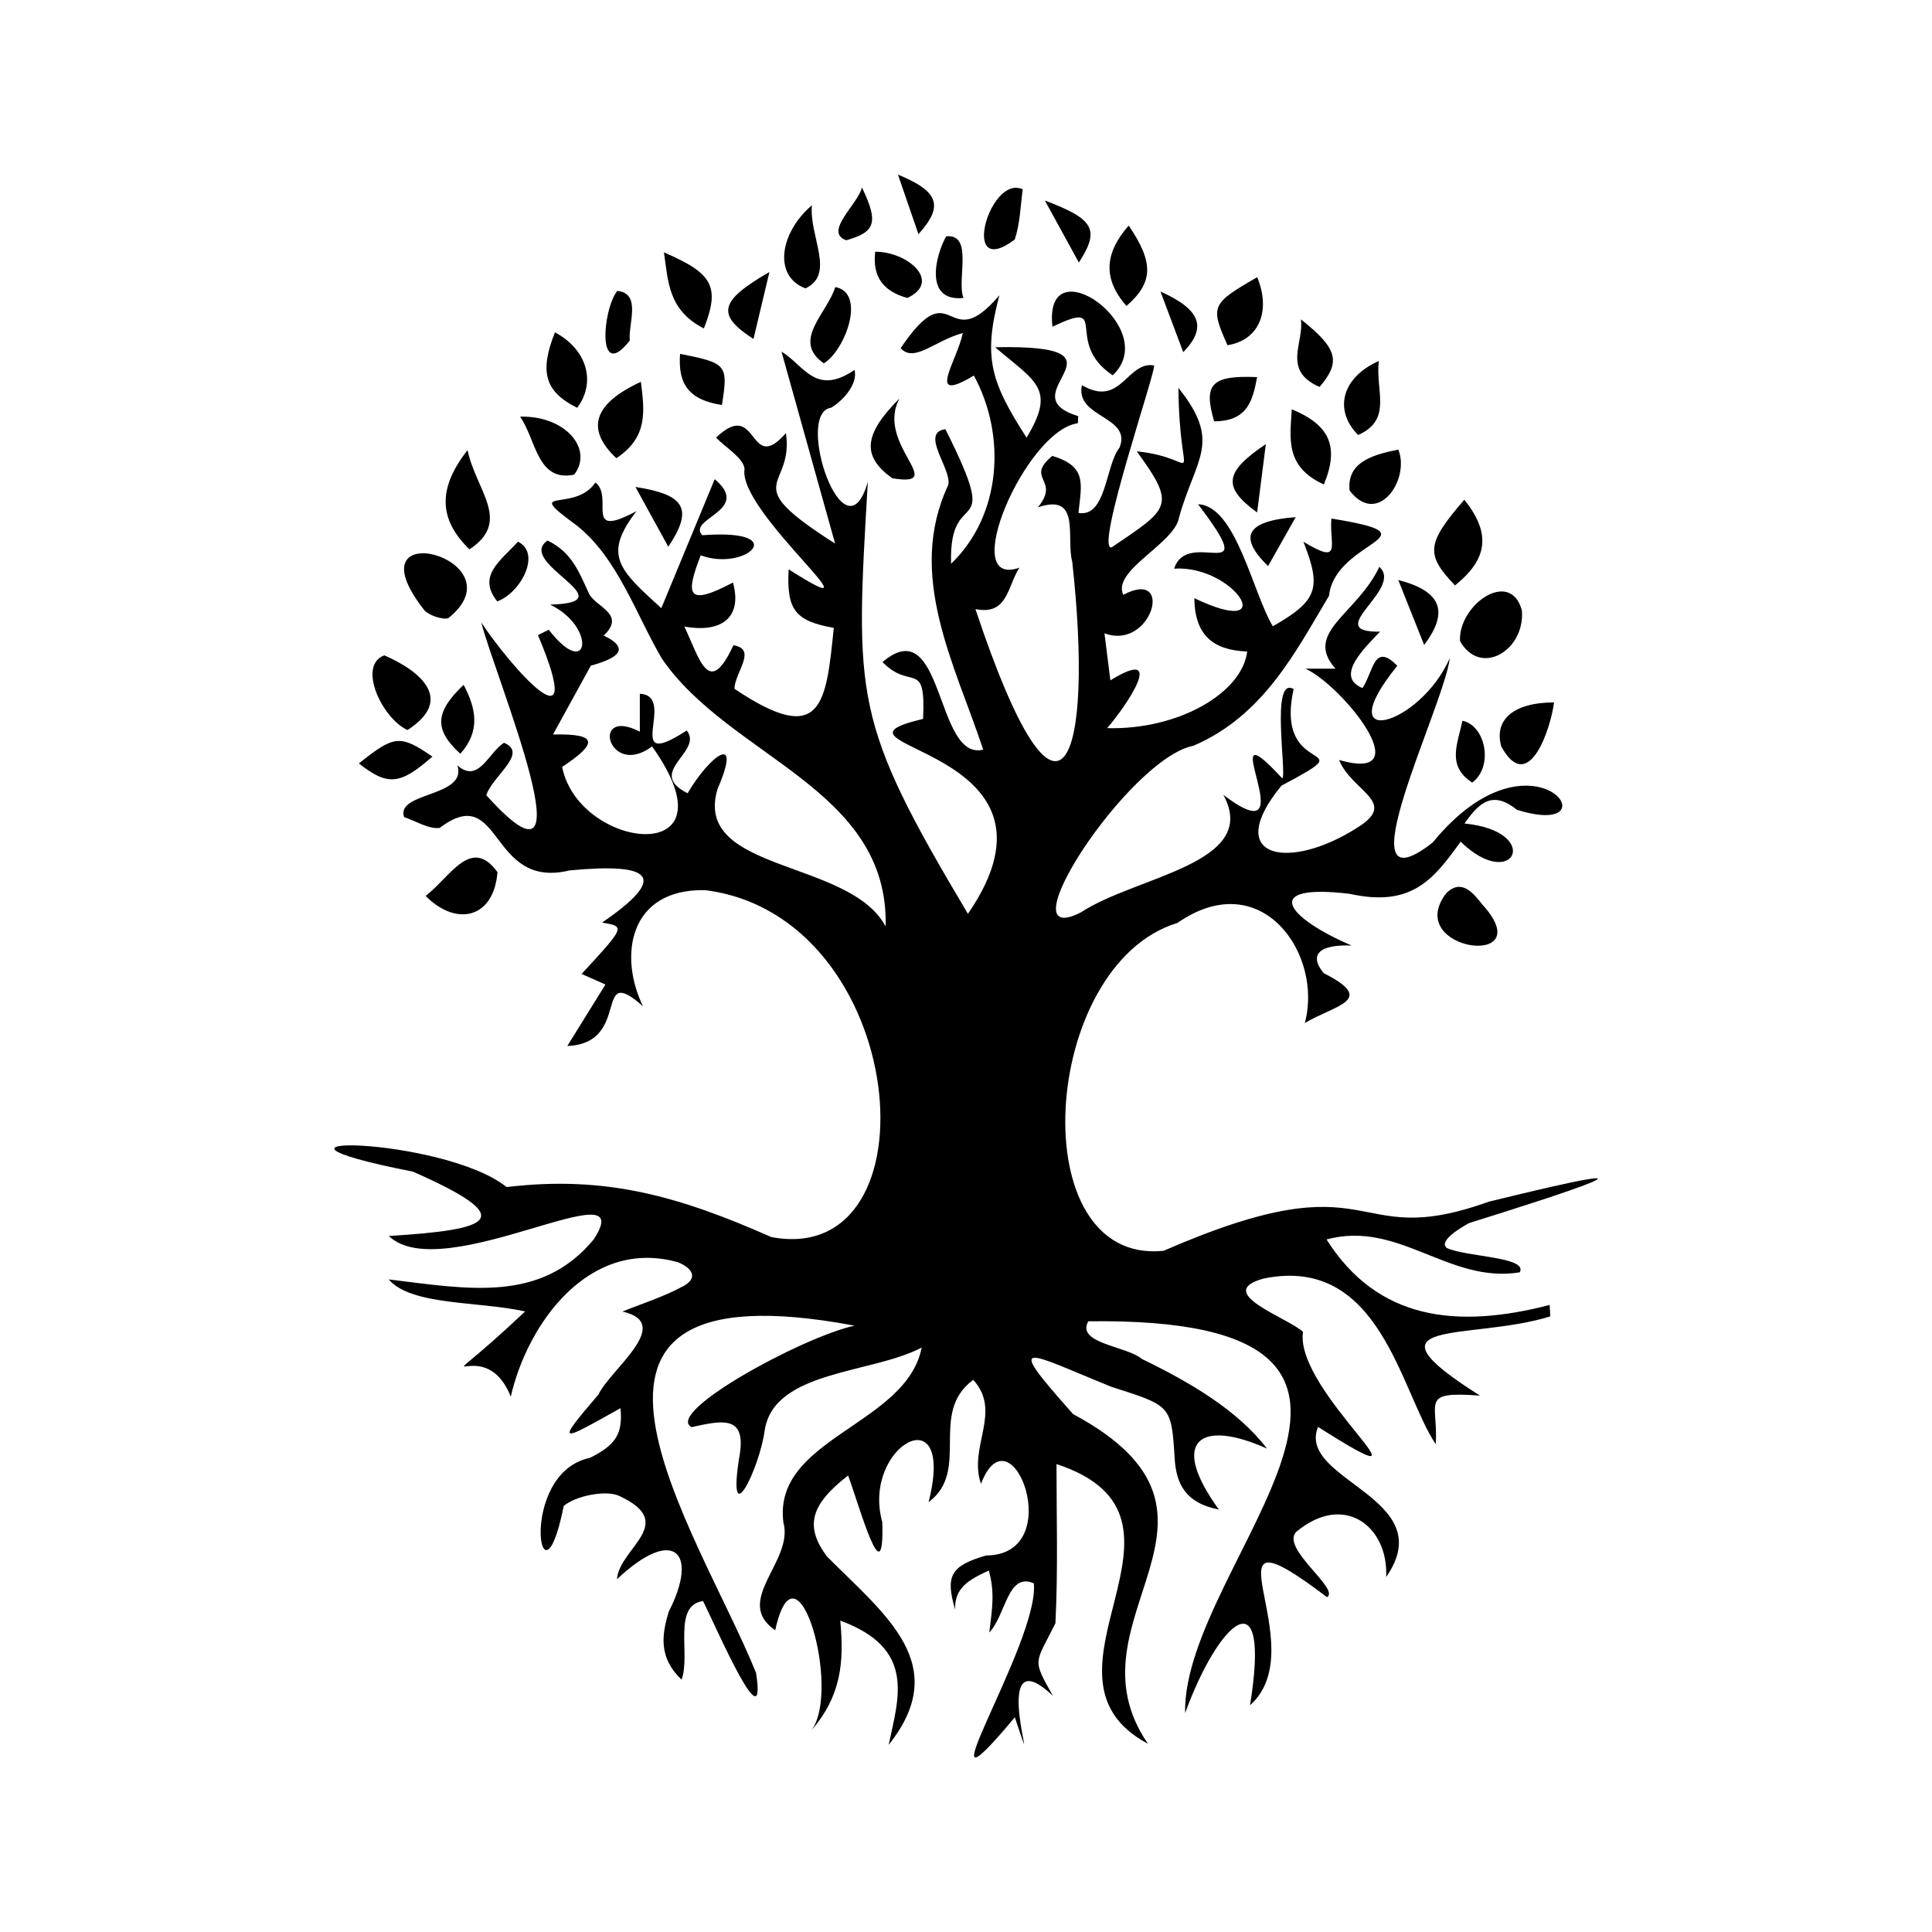 <svg xmlns="http://www.w3.org/2000/svg" version="1.1" xmlns:xlink="http://www.w3.org/1999/xlink" xmlns:svgjs="http://svgjs.dev/svgjs" width="1000" height="1000"><svg xmlns="http://www.w3.org/2000/svg" viewBox="0 0 1000 1000"><path d="M257.49 451.39c-13.72-18.73-24.2 2.29-37.19 12.34 16.26 16.35 35.41 11.27 37.19-12.34zm498.22-119.53c10.67 18.77 33.8 4.64 32-15.95-5.96-21.91-33.06-2.73-32 15.95zM544.76 169.13c30.86-14.85 5.12 7.69 31.15 25.12 25.99-24.19-36.13-68.25-31.15-25.12zM232.14 319.89c37.92-30.57-52-54.78-12.95-4.64 1.67 2.9 10.02 5.86 12.95 4.64zm-21.22 57.98c24.39-15.75 6.84-30.46-12-38.67-14.13 5.27-1.14 32.63 12 38.67zM243 284.34c22.05-14.51 3.43-30.34-1-51.35-15.83 20.14-14.69 36.15 1 51.35zm514.94-25.7c-19.53 22.57-20.27 28.3-4.82 44.37 17.31-13.93 18.5-27.21 4.82-44.37zm-9.4 203.73c-22.77 29.89 49.73 39.68 18.61 5.7-4.41-5.66-10.67-13.62-18.61-5.7zm28.51-76.02c14.17 25.89 25.74-9.63 27.31-22.79-21.27.09-31.14 9.16-27.31 22.79zM331.73 197.63c-24.39 11.23-28.84 24.42-12.7 39.53 16.82-11.1 14.41-24.94 12.7-39.53zm-34.54 48.04c10.15-13.27-4.6-30.66-28-30 8.33 11.74 8.73 34.01 28 30zm1.58-34.59c9.94-13.39 5-30.19-11.51-39.07-8.21 20.53-5.19 30.78 11.51 39.07zm351.97-67.6c-23.8 13.67-24.38 15-15.4 35.2 16.18-2.53 22.66-17.34 15.4-35.2zm34.5 107.28c8.11-19.63 3-30.79-16.62-38.92-.81 14.75-3.81 29.64 16.62 38.92zM364.32 170c8.47-21.57 4.72-28.49-20.66-39.37 2.19 15.25 2.24 29.94 20.66 39.37zm52.59-20.74c15.66-7.39 1.83-26.85 3.33-43-16.58 14.01-20.24 36.74-3.33 43zm167.29-32.5c-11.74 13.46-14.18 26.74-1.14 41.61 14.02-12.22 14.15-22.56 1.14-41.61zm114.33 137.1C713 273 730 248.32 723.79 232.74c-15.37 2.89-26.59 7.48-25.26 21.12zm-272.1-65.8c11.18-6.83 22-36.6 5.89-39.48-4.09 13.53-22.84 27.78-5.89 39.48zM703 225.16c17.87-8 8.87-22.58 10.66-38.32-20.02 8.97-22.95 26.16-10.66 38.32zm-241.13 22.4c29.73 4.77-9.05-17.59 3.71-41.34-18.95 18.98-19.37 30.09-3.71 41.34zM223.82 391.61c-16.76-11.45-19.7-11.14-38.06 3.55 14.85 11.68 21.24 11.24 38.06-3.55zM525.23 124c2.76-8.33 2.95-17.28 4.13-26-17.18-8.06-32.9 47.57-4.13 26zm-151.57 85.62c3.33-20.82 2.59-21.68-21.65-26.47-1.23 16.03 4.89 23.9 21.65 26.47zM683 200.28c11.11-13 9.51-19.83-9.68-35 1.89 11.81-10.05 26.46 9.68 35zm-32.33-5.09c-23.68-1-27.89 3.62-22.23 22.89 17.33-.08 19.93-10.66 22.23-22.89zm-412.4 194.97c10.54-11.89 8.17-23.35 1.71-35.7-14.86 14.1-15.46 23.17-1.71 35.7zm19.09-78.89c12.05-4.26 23.08-24.84 10.75-30.89-9.11 9.96-21.25 17.7-10.75 30.89zM390 175.45l8.25-34.64c-25.81 14.86-27.75 22.06-8.25 34.64zm79.63-21.23c18.11-8.47.1-24-16.62-23.93-1.55 13.13 4.37 20.59 16.62 23.93zm287.3 218.84c-2.35 11.84-8.38 23.24 5.08 32 11.14-8.16 7.04-29.59-5.08-32zM326 176.22c-1-8.2 6.29-24.47-6.53-25.64-7.75 10-10.55 47.58 6.53 25.64zM656.36 293l14.3-25.33c-25.73 1.96-29.88 10.2-14.3 25.33zm-327.45-40.95l17 30.95c13.15-19.7 8.62-27-17-30.95zm211.91-148.27l17.6 32.1c11.05-17.09 7.9-22.46-17.6-32.1zm109.87 161.46l4.51-35.36c-21.5 14.45-22.59 22.26-4.51 35.36zm86.45 68.59c13.31-17.65 8.4-28-13.4-33.63zM498.69 154.22c-3.64-9.15 5.39-33.35-8.94-31.9-5.75 10.17-11.42 34.05 8.94 31.9zm101.96-3.34l11.8 31.41c12.69-13.1 8.65-22.18-11.8-31.41zM446.13 97c-1.71 8.37-20.18 23.18-8.07 27.36 14.77-4.23 16.99-8.84 8.07-27.36zm18.65-6.63l10.6 30.83c13.36-14.73 10.37-22.2-10.6-30.83zM770.56 622c-73.73 26.51-55.17-23.87-168.28 25.41-73.73 7.6-63.88-148.08 7.16-169.7 43.6-30.3 75.57 16.36 65.92 51.82 15.76-9.42 37.62-11.76 9.8-25.82-6.94-8.3-4.37-15 14.42-14.31-34.11-14.67-47.07-32.25-1-26.76 32 7.09 43.33-7.32 57.44-27 27.46 26.78 43-5.34 2-9.4 8-11.56 14.94-16.87 27.16-7.09 51.83 16.2 9-47.36-43.62 16.94-48.35 37.77 6-70.74 8.85-95.47-15.3 35.12-63.28 48.52-27.18 4-12.09-12.39-12.26 2.8-18 11.52-14.75-6 1.45-21.07 9.06-29.2-30.86.51 12.51-22-.34-33.53-11.59 24.52-39.5 33.95-22.69 52.7h-15.58c18.91 8.52 60.19 59.5 17.41 47.26 6.82 16.51 30.88 21.65 9.68 34.88-35.66 22.93-70.37 16.09-39.51-21.58 45.82-24.27-4.27-2.25 6.33-50-12.17-7.2-3.38 44.49-5.89 46.23-39-42.41 14.76 42.78-30.5 8.52 19.45 35.65-45.37 42.06-73.66 60.79-40.78 20.79 24.61-79.67 58.18-86.21 36.26-15.57 52.68-48.32 70.17-77.6 3.2-29.27 58.26-30.77 1.24-40-1.2 13.75 6 24.35-14.5 12 9.62 24.23 7.2 30.6-15.81 43.77-10.52-17.55-19.12-62.49-38.71-63.17 34 44.68-5.25 11.34-12.38 33.33 31.33-2 55.91 37 10.46 15.28.19 19.12 9.62 26.92 27.36 27.62-2.61 21.36-35.44 40.64-72.48 39.65 10.12-11.69 31.2-42.93 1.66-24.73l-3.06-24.36c24.55 9.17 36.46-34.07 9.74-19.91-6-12.7 26.56-26.45 28.84-40 8.71-31.15 22.4-38.71-.31-67.14.56 55.42 13.77 36.41-21.55 32.87 20.58 28.31 17.06 29.35-13 49.7-9.11 2.08 23.49-92.7 21.92-94.17-14.05-2.34-17 22.13-37.29 10.23-3.72 17 26.13 15.9 19.42 32.35-7.31 9.14-6.72 36.24-21.24 33.76 1.67-15.5 4.4-24-13.52-29.52-14.54 12.05 4.47 12.05-7.46 26.63 22.6-7.67 14.39 15.88 17.77 28.16 11.29 102.08-5.57 158.34-50.11 24.51 16.75 3.37 16.4-11.49 22.75-21.42-32.23 11.29 3.17-70.81 30.07-74.74.41-.12.21-1.81.37-3.73-37.78-11.31 33.08-37.16-43-35.64 21 17.94 31.7 21.29 16.28 46.81-18.7-29.08-22.57-41.68-14.07-73.69C489.34 185.7 494 139 466.17 180.23c7.06 7.79 17.9-4.09 32.19-7.84-3.2 15.07-19.48 37.06 5.71 22 16.88 31 14.34 72.3-11.79 97.4-1.35-42.79 27.48-9-2.94-69.64-13.49 1.8 3.65 21 1.45 28.95-21.79 46.47 3.26 92.26 18.12 136.9-24.89 6.32-20.18-72.43-52.13-45.32 14.86 15.21 22.45-2 21 29.42C416 386.82 561.2 385.44 501 473c-59.64-100.1-58.36-111.51-51.81-223.65-12 42.22-38.27-35.57-19.05-38.3 6.08-3.51 14-12.25 12.17-19.57C422 205.26 416.21 189 404.5 182l27.75 99.36c-51.62-32.93-21.13-27.44-25.45-57.21-19.54 22.43-14.1-18.69-36.16 2.36 5.06 5.3 14.19 10.48 14.74 16.26-3.68 22.31 75.78 85.55 22.82 51.91-1.14 21.05 3.4 26.72 23.37 30.32-4.05 39.21-5.86 62.2-51.45 31.49.44-8.94 11.94-20.46-.52-22.51-12.68 27.46-17.23 7.52-25.39-9.68 20.5 3.65 29.94-5.73 25.17-22.78-24.09 12.71-24.6 6.38-16.7-14.11 23.25 8.75 47.85-13.95.84-10.38-8.16-8.66 25.92-12.76 6.41-29l-27.62 66.74c-22.14-20-30.3-27.56-12.85-50.23-28.09 15.11-11.36-7.16-21.27-14.79-11 16.15-38.42 1.22-9.88 22.08 21.38 16.7 31 46.62 44.36 69.19 35.24 51.25 117.46 66.94 115.74 138.51-18.59-35-100.08-27.88-87-71.19 13.2-30.56-4.46-16.65-15.51 2.24-22.05-11 8.39-21.43-.44-32.49-34.48 22.45-4.3-18-24.29-19v19.61c-26-13.34-16.27 24.54 6.34 7.65 45.2 63.46-37.86 54.05-46.55 10.63 18-12 19.33-17.34-4.73-16.81l19.58-35.63c12.29-3.36 21.82-8.31 6.68-15.58 11.55-11-3.61-14.54-7.5-21.43-5.06-10.86-8.71-21.57-21.58-27.75-17 11.61 42.3 32.16 1.31 33.16 24.33 11.7 20.14 39.9-.7 13l-5.57 2.82c26.49 62.94-14.89 15.43-29.35-6.61 6.89 27.45 59.46 152.68 2.6 89.43 3.38-10.18 22-21.74 9.15-27.13-8.11 5.22-13.19 21.35-24.11 11.7 5.37 16.52-32 13.66-27.59 26.77 6.17 2.07 12.73 6.33 18.41 5.61 32.54-24.53 25.18 32.17 67.23 22 43-4.09 51.48 3.26 16.83 27 12.08 2 12.08 2-10.58 26.58l12.34 5.47-19.74 31.82c33.73-1.34 12.88-43.84 39.17-20.57-12.55-25.65-7.58-60.82 32.05-60.1 106.24 13.15 121.38 196.08 34.37 179.57-47.28-20.88-85.39-32.09-137-25.87-32.92-26.42-150.34-28-48.5-8 55.81 24.64 40.77 30-12.47 33.32 27.84 26.84 131.46-36.92 106 1.83-27.37 32.91-64.85 25.65-106.07 20.64 11.7 13.66 46.37 11.19 70.64 16.58-57.37 54-22.13 7.17-7.46 44.13 8.62-37.88 40.59-82.58 86.66-69.56 7.77 3.25 10.13 8.27 2.7 12.31-10.24 5.57-21.9 9.25-31.57 13.17 27 6.11-6 29.65-12.4 42.94-23.14 27-19.36 24.25 11.41 7.07 1.23 13.32-2.42 19.09-15.9 25.76-37.79 7.78-25.53 85.19-13.49 24.88 5.89-5.16 21.73-8.44 28.63-5.26 30.94 14.23.05 27-1.06 43.17 29.45-27.79 42.49-13.93 26.84 16.69-3.75 12.16-5.34 23.95 6.6 35.29 4.77-12.94-4.77-38.46 11.12-40.69 7.1 14.31 33.22 74.67 27.43 37.19-29.69-73.59-127.23-213.18 50.95-179.74-27.51 6.07-98.71 45.21-84.28 52.52 15.94-3.55 27.72-5.94 25 13.34-7.45 44.54 10.29 7.79 12.82-11.79 4.87-31 55.38-29.09 81.22-42.72-7.8 40.15-77.16 46.81-71.57 90.48 5.61 20.08-26.39 40.62-4.23 55.84 11.12-50.85 34.34 30.64 18.79 51.72 15.31-17.74 16.94-35.07 14.88-56.72 39.19 14.4 30.25 39.67 25.06 64.3 32.93-41.4-1.35-66.85-31.95-97.48-11.7-15.74-8.44-26.9 10.95-41.92 6.12 16.5 18.9 63.32 17.69 24.09-11-39.16 38.41-66.95 23.95-10.29 22.05-16.41-.26-46 23.13-63.33 15.1 16.65-2.67 34.65 4 53.84 15.63-40.81 45.35 36.89 2.67 37.08-18.25 5.3-21.23 10.4-16.05 28-.4-11.26 7.09-15.45 17.45-20.22 3.11 11.3 1.82 19.46.23 32.09 8.69-9.19 9.45-31.36 23.06-25.46 3.15 30.56-63.78 133.85-9.84 69.34C541.1 936 509.41 843.9 545 877.8c-10.84-19.36-9.42-16.23 1.28-37.56 1.4-27.4.56-54.89.56-82.44C631.4 785.61 527.5 867 594.2 902.58c-44.85-64.92 59.49-117.86-38.75-170.64-36.27-40.67-24.74-32.23 19.56-14.21 31 10 31.3 9.29 33 37.21.79 12.74 5.3 23 22.87 26.38-26.08-35.94-9.47-47 24.92-31.52-15.42-20.17-40.33-34.55-64.76-46.41-8.11-6.79-34.23-8-27.73-19.49 202.65-2.66 48.47 124.27 50.1 202.79 17.23-47.39 44.66-72.75 33.61-4.07 34.6-30.68-29.76-108.87 39.85-55.91 6.84-4.32-24-25.19-16-33.76 24.72-20.75 47.83-3 46.61 23.29 28.74-41.18-46.49-49.82-35.28-77.67 68.94 43.6-12.48-18-7.77-49.21-7.85-7.35-46.73-20.3-20.49-27.56 60.51-12.55 70.9 58.48 89.21 85.74 1.33-22.17-8.48-27.44 22.9-25.17-64.58-40.8-5-28.18 36.37-41l-.32-5.92c-48.07 12.43-89 7.91-115.48-33.9 37.32-10.18 63.19 23 100 17 4.48-8-27.63-7.93-37.73-12.58-5.16-4 10.46-12.32 11.6-12.94 48.1-15.03 116.77-37.21 10.07-11.03z"></path></svg><style>@media (prefers-color-scheme: light) { :root { filter: none; } }
@media (prefers-color-scheme: dark) { :root { filter: invert(100%); } }
</style></svg>